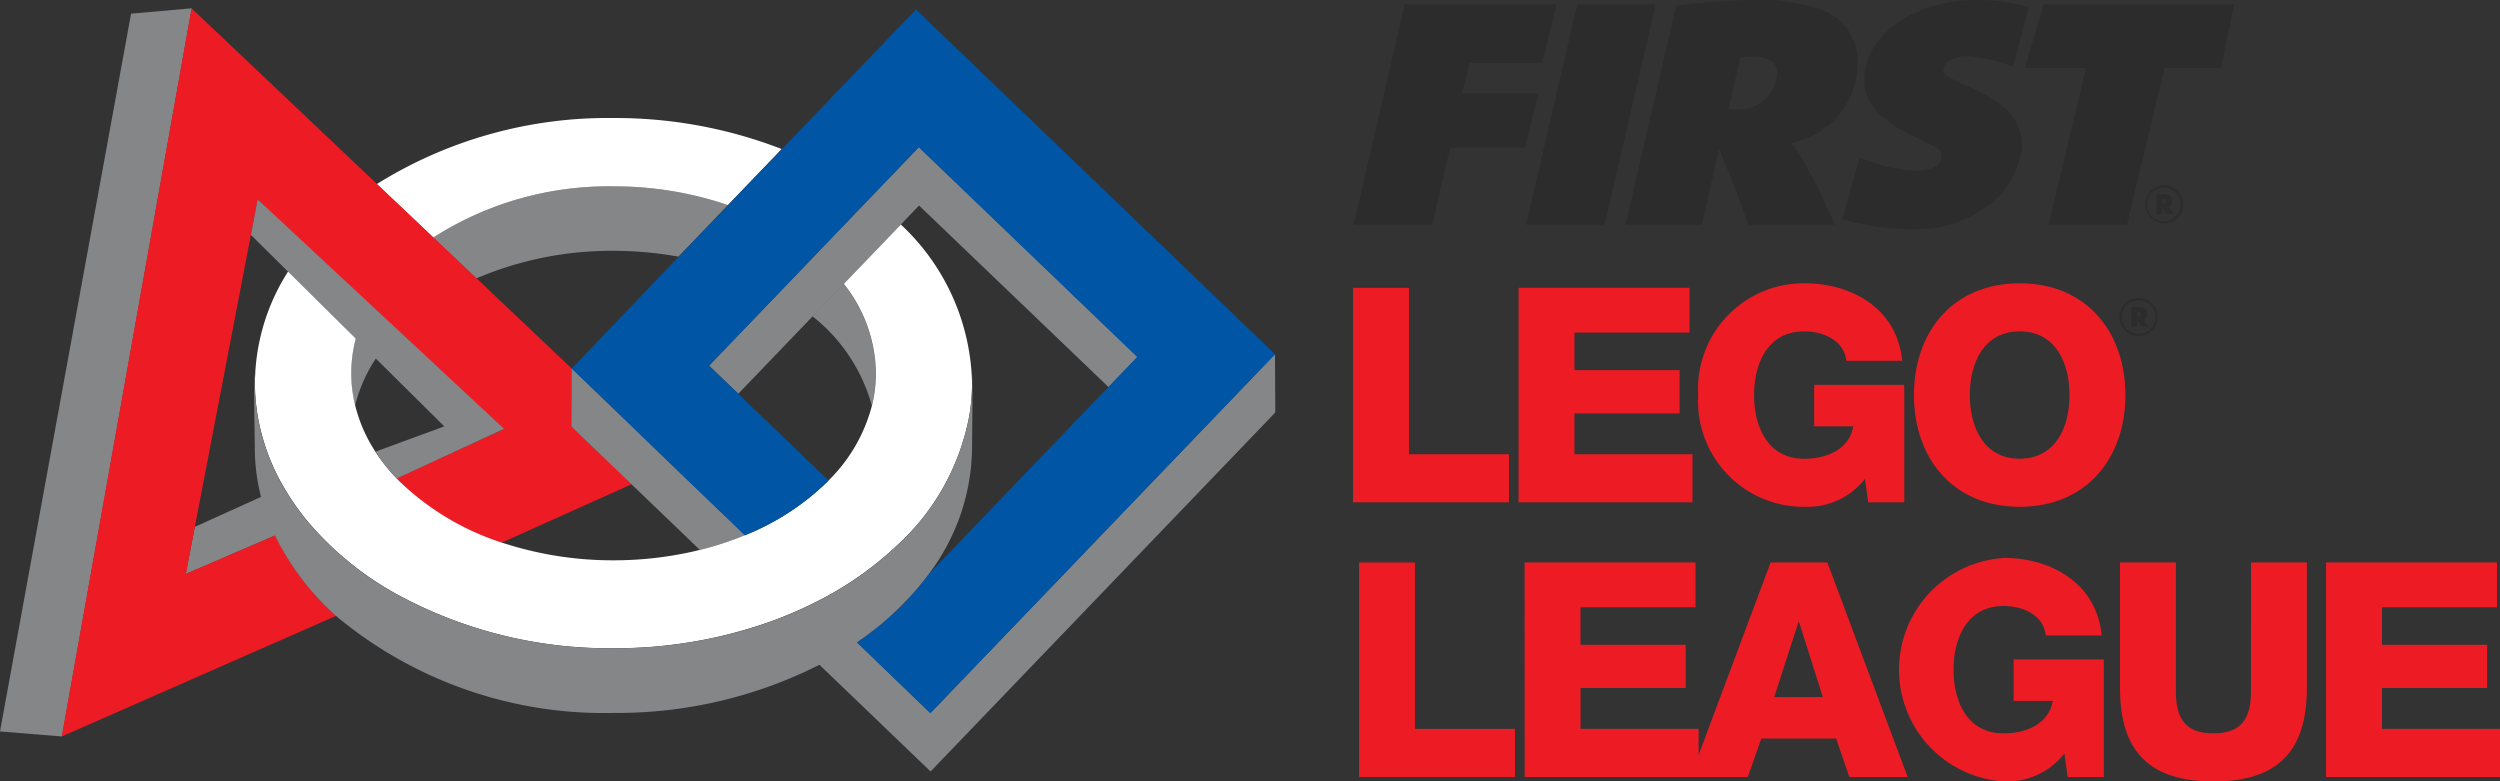 <?xml version="1.0" encoding="UTF-8"?> <svg xmlns="http://www.w3.org/2000/svg" width="118.367" height="37" viewBox="0 0 118.367 37"><rect x="0" y="0" width="118.367" height="37" fill="#333333" stroke="none"/><g id="Group_664" data-name="Group 664" transform="translate(-37.149 -29.242)"><g id="Group_659" data-name="Group 659" transform="translate(101.212 42.655)"><path id="Path_237" data-name="Path 237" d="M115.979,46.011h2.646V53.89h4.736v2.276h-7.382Z" transform="translate(-115.979 -45.796)" fill="#ed1c24"></path><path id="Path_238" data-name="Path 238" d="M125.623,46.011h8.093V48.13h-5.448v1.778h4.978v2.047h-4.978V53.89h5.59v2.276h-8.236Z" transform="translate(-117.786 -45.796)" fill="#ed1c24"></path><path id="Path_239" data-name="Path 239" d="M145.846,56.117h-1.707l-.156-1.109a3.463,3.463,0,0,1-2.831,1.322,5,5,0,0,1-5.064-5.29,5,5,0,0,1,5.064-5.292c2.1,0,4.352,1.124,4.594,3.67H143.1c-.085-.867-.939-1.394-2.006-1.394-1.707,0-2.361,1.508-2.361,3.016s.654,3.014,2.361,3.014c1.309,0,2.191-.611,2.333-1.535h-1.849V50.555h4.267Z" transform="translate(-119.746 -45.747)" fill="#ed1c24"></path><path id="Path_240" data-name="Path 240" d="M153.662,45.747c3.2,0,5.007,2.348,5.007,5.292s-1.807,5.29-5.007,5.29-5.007-2.346-5.007-5.29S150.462,45.747,153.662,45.747Zm0,8.306c1.707,0,2.361-1.507,2.361-3.014s-.654-3.016-2.361-3.016-2.361,1.508-2.361,3.016S151.955,54.053,153.662,54.053Z" transform="translate(-122.1 -45.747)" fill="#ed1c24"></path><path id="Path_241" data-name="Path 241" d="M116.329,62.013h2.645v7.879h4.737v2.276h-7.382Z" transform="translate(-116.045 -48.794)" fill="#ed1c24"></path><path id="Path_242" data-name="Path 242" d="M125.973,62.013h8.093v2.119h-5.447V65.91H133.6v2.047h-4.978v1.935h5.59v2.276h-8.235Z" transform="translate(-117.851 -48.794)" fill="#ed1c24"></path><path id="Path_243" data-name="Path 243" d="M139.431,62.013h2.687l3.8,10.155h-2.759l-.626-1.82H138.99l-.64,1.82h-2.718Zm.171,6.371h2.3l-1.124-3.555h-.028Z" transform="translate(-119.661 -48.794)" fill="#ed1c24"></path><path id="Path_244" data-name="Path 244" d="M157.467,72.119H155.76l-.157-1.109a3.463,3.463,0,0,1-2.831,1.322,5.3,5.3,0,0,1,0-10.583c2.1,0,4.353,1.124,4.594,3.67h-2.645c-.085-.867-.939-1.394-2.006-1.394-1.707,0-2.361,1.507-2.361,3.016s.654,3.014,2.361,3.014c1.308,0,2.19-.611,2.333-1.535H153.2V66.557h4.267Z" transform="translate(-121.923 -48.745)" fill="#ed1c24"></path><path id="Path_245" data-name="Path 245" d="M169.508,67.971c0,2.944-1.351,4.41-4.423,4.41s-4.423-1.465-4.423-4.41V62.013h2.645v6.115c0,1.308.484,1.976,1.778,1.976s1.778-.668,1.778-1.976V62.013h2.645Z" transform="translate(-124.349 -48.794)" fill="#ed1c24"></path><path id="Path_246" data-name="Path 246" d="M172.667,62.013h8.093v2.119h-5.447V65.91h4.978v2.047h-4.978v1.935h5.59v2.276h-8.236Z" transform="translate(-126.598 -48.794)" fill="#ed1c24"></path></g><g id="Group_661" data-name="Group 661" transform="translate(37.149 29.634)"><path id="Path_247" data-name="Path 247" d="M70.921,43.152a17.2,17.2,0,0,1,3.08.277l2.343-2.443a16.628,16.628,0,0,0-5.423-.885,15.365,15.365,0,0,0-8.535,2.423l2.042,1.935A16.23,16.23,0,0,1,70.921,43.152Z" transform="translate(-41.877 -31.668)" fill="#858688"></path><path id="Path_248" data-name="Path 248" d="M70.3,39.355a16.628,16.628,0,0,1,5.423.885l2.549-2.653A21.794,21.794,0,0,0,70.3,36.118,20.661,20.661,0,0,0,59.1,39.245l2.673,2.532A15.365,15.365,0,0,1,70.3,39.355Z" transform="translate(-41.26 -30.922)" fill="#fff"></path><path id="Path_249" data-name="Path 249" d="M57.789,52.063a7.265,7.265,0,0,1,1.156-2.474l-1.026-1.038a6.532,6.532,0,0,0-.316,1.987A6.362,6.362,0,0,0,57.789,52.063Z" transform="translate(-40.98 -33.251)" fill="#858688"></path><path id="Path_250" data-name="Path 250" d="M48.4,59.585l-.432,2.233,4.288-1.846a10.887,10.887,0,0,1-.48-1.914Z" transform="translate(-39.176 -35.032)" fill="#858688"></path><path id="Path_251" data-name="Path 251" d="M43.355,29.979,37.149,63.963l2.935.239,6.145-34.478Z" transform="translate(-37.149 -29.724)" fill="#858688"></path><path id="Path_252" data-name="Path 252" d="M64.9,49.535V46.788L60.39,42.515,58.348,40.58l-2.673-2.532-8.783-8.323L40.746,64.2l13.006-5.718a11.563,11.563,0,0,1-2.894-3.8L46.624,56.5l.424-2.223,2.744-14.3.229-1.2,2.266,2.28L55.2,43.994l1.251,1.261L61.6,49.686,56.6,51.976a11.786,11.786,0,0,0,4.9,3.082l6.231-2.8Z" transform="translate(-37.823 -29.724)" fill="#ed1c24"></path><path id="Path_253" data-name="Path 253" d="M89.632,42.116A10.556,10.556,0,0,1,93,49.628a9.394,9.394,0,0,1-.128,1.525A9.437,9.437,0,0,1,93,52.681a10.031,10.031,0,0,1-2.028,5.953l8.47-8.821-8.952-8.6Z" transform="translate(-46.981 -31.877)" fill="none"></path><path id="Path_254" data-name="Path 254" d="M83.69,47.669l-3.5,3.65,4.271,4.1A7.68,7.68,0,0,0,86.489,51.9,8.078,8.078,0,0,0,83.69,47.669Z" transform="translate(-45.211 -33.086)" fill="none"></path><path id="Path_255" data-name="Path 255" d="M87.292,51.543a6.4,6.4,0,0,0,.188-1.525,6.954,6.954,0,0,0-1.527-4.243l-1.479,1.533A8.118,8.118,0,0,1,87.292,51.543Z" transform="translate(-46.014 -32.731)" fill="#858688"></path><path id="Path_256" data-name="Path 256" d="M90.145,66.857l-3.507-3.369a17.4,17.4,0,0,1-1.787,1.065l5.294,5.082,16.323-17-.018-2.754Z" transform="translate(-46.085 -33.5)" fill="#858688"></path><path id="Path_257" data-name="Path 257" d="M75.551,55.594l-2.888-2.773-2.209-2.111-.008,2.756,3.107,2.984L76.522,59.3a15.041,15.041,0,0,0,2.155-.707Z" transform="translate(-43.386 -33.656)" fill="#858688"></path><path id="Path_258" data-name="Path 258" d="M88.4,37.8l-2.324,2.419L83.514,42.89l-1.748,1.819-3.311,3.448,1.387,1.332,3.523-3.669,1.473-1.534,2.7-2.81.863-.9,8.976,8.6,1.389-1.441Z" transform="translate(-44.887 -31.237)" fill="#858688"></path><path id="Path_259" data-name="Path 259" d="M82.581,42.323l-2.7,2.81A6.923,6.923,0,0,1,81.4,49.371a6.4,6.4,0,0,1-.188,1.525,7.68,7.68,0,0,1-2.032,3.524,11.869,11.869,0,0,1-3.955,2.6,15.041,15.041,0,0,1-2.155.707,17.008,17.008,0,0,1-4.091.494,16.723,16.723,0,0,1-4.965-.737,12.55,12.55,0,0,1-5.147-2.978,8.7,8.7,0,0,1-1.221-1.516,7.124,7.124,0,0,1-.9-2.1,6.362,6.362,0,0,1-.187-1.525,6.532,6.532,0,0,1,.316-1.987l-3.1-3.137a9.925,9.925,0,0,0-1.776,5.588,9.485,9.485,0,0,0,.129,1.525,10.047,10.047,0,0,0,1.268,3.455,11.725,11.725,0,0,0,1.1,1.568,14.936,14.936,0,0,0,4.145,3.407,21,21,0,0,0,10.338,2.6,21.912,21.912,0,0,0,7.574-1.317,19.109,19.109,0,0,0,1.991-.866A16.134,16.134,0,0,0,82.4,57.517a11.047,11.047,0,0,0,3.424-6.156,9.393,9.393,0,0,0,.128-1.525A10.556,10.556,0,0,0,82.581,42.323Z" transform="translate(-39.929 -32.084)" fill="#fff"></path><path id="Path_260" data-name="Path 260" d="M75.538,51.7l3.116,2.992a11.969,11.969,0,0,0,3.966-2.595l-4.271-4.1L76.961,46.66l3.294-3.429L82,41.411l2.564-2.672,2.325-2.419,10.34,9.928-1.388,1.445-8.47,8.822a13.933,13.933,0,0,1-3.418,3.243l3.481,3.359,16.324-17-17-16.323-6.367,6.631-2.548,2.654L75.5,41.519l-5.039,5.273Z" transform="translate(-43.388 -29.737)" fill="#0055a5"></path><path id="Path_261" data-name="Path 261" d="M73.157,53.333" transform="translate(-43.894 -34.147)" fill="#0055a5"></path><g id="Group_660" data-name="Group 660" transform="translate(11.879 9.049)"><path id="Path_262" data-name="Path 262" d="M57.669,52.8l.091.15a8.736,8.736,0,0,0,.916,1.121l5.078-2.347L52.084,40.859l-.318,1.681,9.156,9.065Z" transform="translate(-51.766 -40.859)" fill="#858688"></path></g><path id="Path_263" data-name="Path 263" d="M85.947,51.449a9.394,9.394,0,0,1-.128,1.525A11.047,11.047,0,0,1,82.4,59.131a16.134,16.134,0,0,1-3.863,2.692,19.108,19.108,0,0,1-1.991.866A21.912,21.912,0,0,1,68.967,64a21,21,0,0,1-10.338-2.6A14.936,14.936,0,0,1,54.485,58a11.725,11.725,0,0,1-1.1-1.568,10.047,10.047,0,0,1-1.268-3.455,9.485,9.485,0,0,1-.129-1.525c0-.163.012-.323.02-.483,0-.009,0-.021-.006-.028-.083.5-.015,3.047-.015,3.564a9.413,9.413,0,0,0,.312,2.393,9.941,9.941,0,0,0,.644,1.763,12.258,12.258,0,0,0,3,3.9,19.8,19.8,0,0,0,13.025,4.5,21.236,21.236,0,0,0,9.75-2.278A17.332,17.332,0,0,0,80.5,63.713a14,14,0,0,0,3.42-3.259A10.031,10.031,0,0,0,85.947,54.5c0-.454.04-2.609,0-3.464C85.935,50.92,85.947,51.3,85.947,51.449Z" transform="translate(-39.923 -33.698)" fill="#858688"></path></g><path id="Path_264" data-name="Path 264" d="M161.541,46.6a.906.906,0,1,1,0,1.812.906.906,0,0,1,0-1.812Zm0,1.7a.794.794,0,1,0-.793-.8A.791.791,0,0,0,161.541,48.3Zm-.351-1.259.143-.013c.093-.007.131-.011.168-.011.3,0,.445.115.445.336a.248.248,0,0,1-.175.258l-.015,0c.01.006.015.01.018.018a2.569,2.569,0,0,1,.223.328h-.34c-.069-.129-.09-.165-.178-.311v.311h-.291Zm.326.435c.08,0,.125-.038.125-.111s-.041-.11-.123-.11a.146.146,0,0,0-.037,0v.214A.122.122,0,0,0,161.516,47.48Z" transform="translate(-23.133 -3.252)" fill="#2c2c2c"></path><g id="Group_663" data-name="Group 663" transform="translate(101.24 29.242)"><path id="Path_265" data-name="Path 265" d="M118.433,29.492h7.19l-.677,2.769H121.5l-.341,1.455h3.6l-.626,2.566H120.58l-.852,3.645h-3.715Z" transform="translate(-116.014 -29.289)" fill="#2c2c2c"></path><path id="Path_266" data-name="Path 266" d="M128.484,29.492H132.2L129.78,39.926h-3.715Z" transform="translate(-117.897 -29.289)" fill="#2c2c2c"></path><path id="Path_267" data-name="Path 267" d="M134.255,29.508l.238-.032c1.193-.141,2.675-.234,3.494-.234a8.623,8.623,0,0,1,3.221.484,2.587,2.587,0,0,1,1.636,2.457,3.882,3.882,0,0,1-.938,2.566,3.657,3.657,0,0,1-1.993,1.2l-.239.078a2.112,2.112,0,0,1,.188.157,24.52,24.52,0,0,1,1.892,3.691h-4.09c-.528-1.486-.681-1.877-1.38-3.567l-.818,3.567h-3.612ZM137,34.42a1.807,1.807,0,0,0,2.028-1.7c0-.531-.393-.8-1.159-.8a2.567,2.567,0,0,0-.579.063l-.562,2.41A1.459,1.459,0,0,0,137,34.42Z" transform="translate(-118.981 -29.242)" fill="#2c2c2c"></path><path id="Path_268" data-name="Path 268" d="M156.019,29.492h9.012l-.63,3.021h-2.674l-1.772,7.413H156.24l1.772-7.413h-2.9Z" transform="translate(-123.338 -29.289)" fill="#2c2c2c"></path><path id="Path_269" data-name="Path 269" d="M163,40.037a.906.906,0,1,1,0,1.811.906.906,0,0,1,0-1.811Zm0,1.7a.794.794,0,1,0-.792-.8A.792.792,0,0,0,163,41.736Zm-.35-1.257c.046,0,.053-.007.144-.015s.129-.011.168-.011c.3,0,.445.116.445.336a.249.249,0,0,1-.175.259l-.015,0c.011.007.015.011.018.018a2.612,2.612,0,0,1,.224.329h-.34c-.07-.129-.091-.165-.179-.311V41.4h-.291Zm.326.434c.08,0,.126-.038.126-.112s-.042-.109-.123-.109a.125.125,0,0,0-.038,0v.214A.128.128,0,0,0,162.977,40.913Z" transform="translate(-124.647 -31.264)" fill="#2c2c2c"></path><g id="Group_662" data-name="Group 662" transform="translate(23.137)"><path id="Path_270" data-name="Path 270" d="M144.484,39.614a11.684,11.684,0,0,0,3.254.484,5.705,5.705,0,0,0,3.51-1.017,3.882,3.882,0,0,0,1.738-2.956,2.314,2.314,0,0,0-.852-1.8,7.922,7.922,0,0,0-1.772-1.033l-.733-.344c-.238-.125-.358-.25-.358-.391,0-.375.477-.657,1.125-.657a7.429,7.429,0,0,1,2.165.5l.761-2.824a9.213,9.213,0,0,0-2.432-.336c-3.033,0-5.368,1.658-5.368,3.8,0,1.126.75,1.924,2.624,2.8.886.406,1.039.516,1.039.8,0,.422-.46.688-1.21.688A8.293,8.293,0,0,1,145.3,36.7h0Z" transform="translate(-144.484 -29.242)" fill="#2c2c2c"></path></g></g></g></svg> 